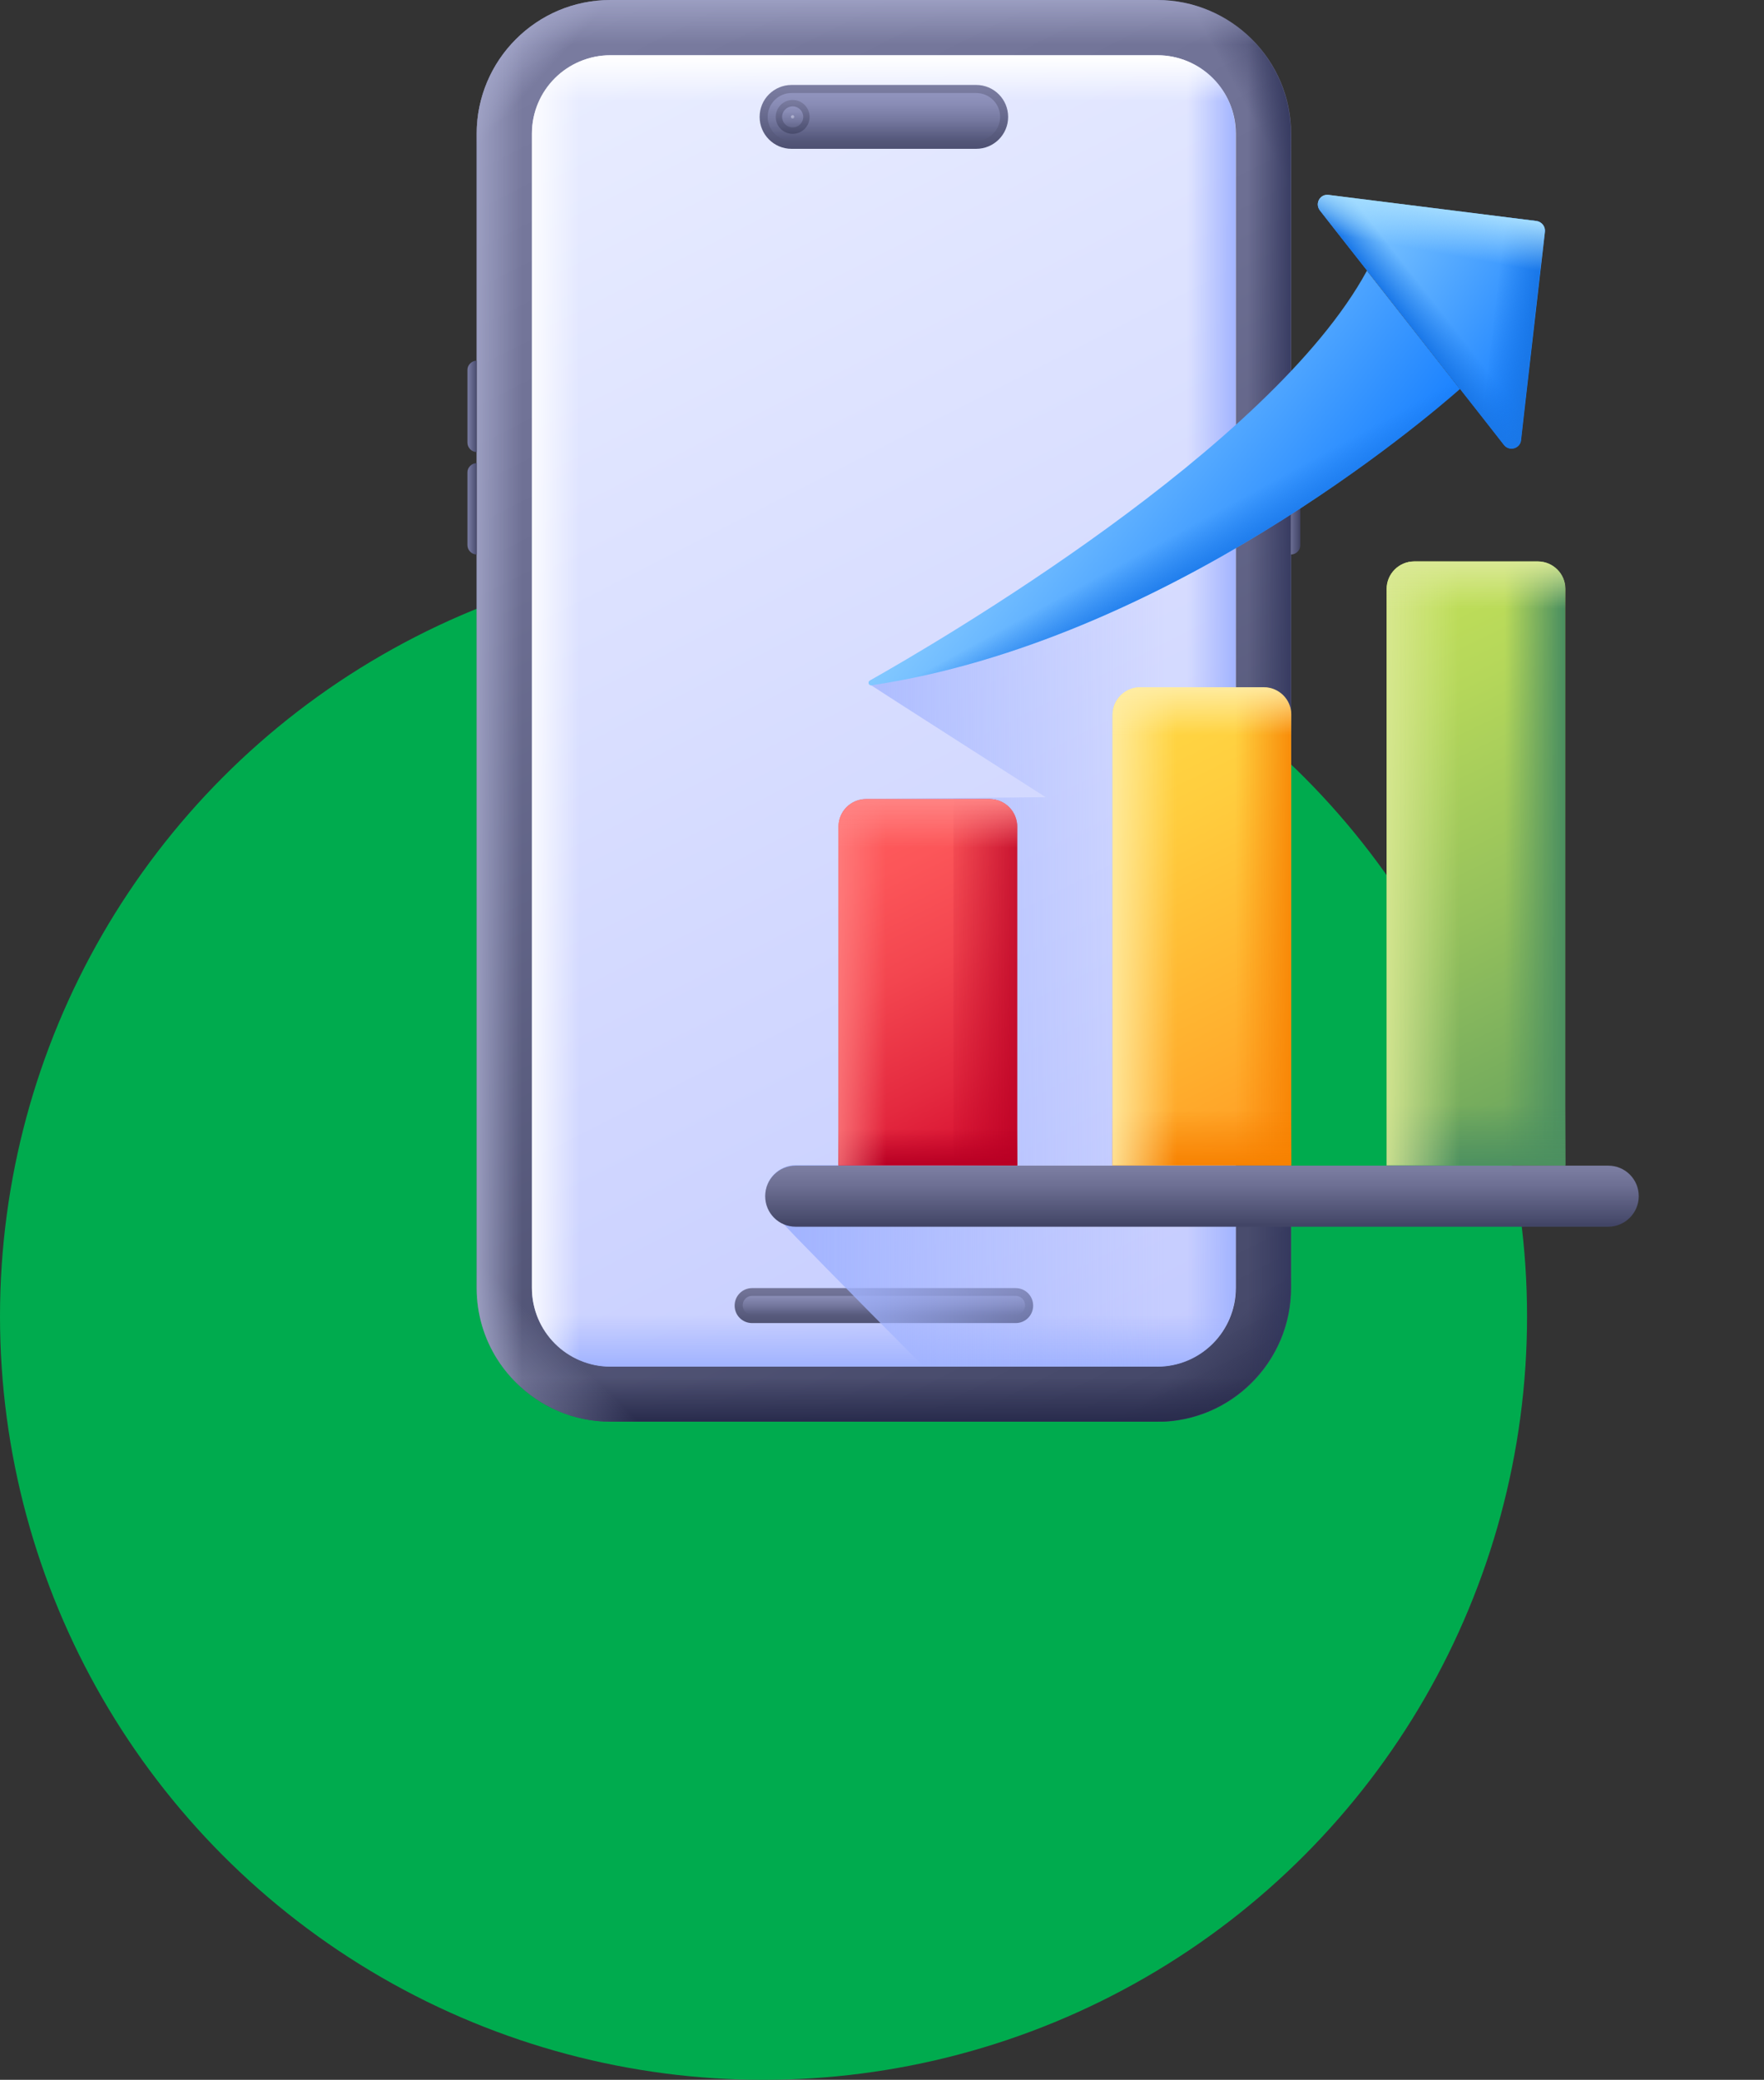 <svg width="67" height="79" viewBox="0 0 67 79" fill="none" xmlns="http://www.w3.org/2000/svg">
<rect x="0" y="0" width="67" height="79" fill="#333333" stroke="none"/>
<circle cx="29" cy="50" r="29" fill="#00AB4E"/>
<g clip-path="url(#clip0_739_3553)">
<path d="M23.188 54C20.383 54 18.105 51.722 18.105 48.916V5.084C18.105 2.278 20.383 0 23.188 0H43.955C46.761 0 49.039 2.278 49.039 5.084V48.927C49.039 51.732 46.761 54.011 43.955 54.011H23.188V54Z" fill="url(#paint0_linear_739_3553)"/>
<path d="M25.15 7.003V0H23.188C20.383 0 18.105 2.278 18.105 5.084V7.014H25.15V7.003Z" fill="url(#paint1_linear_739_3553)"/>
<path d="M41.983 7.003V0H43.944C46.75 0 49.028 2.278 49.028 5.084V7.014H41.983V7.003Z" fill="url(#paint2_linear_739_3553)"/>
<path d="M41.983 46.997V54H43.944C46.75 54 49.028 51.722 49.028 48.916V46.986H41.983V46.997Z" fill="url(#paint3_linear_739_3553)"/>
<path d="M18.105 48.674V48.916C18.105 51.722 20.383 54 23.188 54H43.955C46.761 54 49.039 51.722 49.039 48.916V48.674H18.105Z" fill="url(#paint4_linear_739_3553)"/>
<path d="M25.15 46.997V54H23.188C20.383 54 18.105 51.722 18.105 48.916V46.986H25.15V46.997Z" fill="url(#paint5_linear_739_3553)"/>
<path d="M46.222 0.538C47.878 1.371 49.028 3.09 49.028 5.073V48.916C49.028 50.899 47.889 52.618 46.222 53.452V0.538Z" fill="url(#paint6_linear_739_3553)"/>
<path d="M49.028 5.326V5.084C49.028 2.278 46.75 0 43.944 0H23.188C20.383 0 18.105 2.278 18.105 5.084V5.326H49.028Z" fill="url(#paint7_linear_739_3553)"/>
<path d="M20.91 0.538C19.254 1.371 18.105 3.101 18.105 5.084V48.927C18.105 50.91 19.244 52.629 20.91 53.462V0.538Z" fill="url(#paint8_linear_739_3553)"/>
<path d="M46.94 48.916C46.94 50.572 45.6 51.901 43.955 51.901H23.188C21.532 51.901 20.203 50.562 20.203 48.916V5.084C20.203 3.428 21.543 2.099 23.188 2.099H43.955C45.611 2.099 46.94 3.438 46.94 5.084V48.916Z" fill="url(#paint9_linear_739_3553)"/>
<path d="M43.955 2.088H42.436V51.912H43.944C45.6 51.912 46.929 50.572 46.929 48.927V5.084C46.94 3.428 45.6 2.088 43.955 2.088Z" fill="url(#paint10_linear_739_3553)"/>
<path d="M20.203 48.031V48.927C20.203 50.583 21.543 51.912 23.188 51.912H43.955C45.611 51.912 46.94 50.572 46.94 48.927V48.031H20.203Z" fill="url(#paint11_linear_739_3553)"/>
<path d="M23.188 51.912H24.697V2.088H23.188C21.532 2.088 20.203 3.428 20.203 5.073V48.916C20.203 50.572 21.532 51.912 23.188 51.912Z" fill="url(#paint12_linear_739_3553)"/>
<path d="M46.94 6.792V5.084C46.94 3.428 45.6 2.099 43.955 2.099H23.188C21.532 2.099 20.203 3.438 20.203 5.084V6.792H46.94Z" fill="url(#paint13_linear_739_3553)"/>
<path d="M38.576 50.256H28.567C28.198 50.256 27.903 49.961 27.903 49.592C27.903 49.222 28.198 48.927 28.567 48.927H38.576C38.945 48.927 39.241 49.222 39.241 49.592C39.241 49.961 38.945 50.256 38.576 50.256Z" fill="url(#paint14_linear_739_3553)"/>
<path d="M28.567 49.94C28.367 49.94 28.209 49.781 28.209 49.581C28.209 49.381 28.367 49.222 28.567 49.222H38.576C38.777 49.222 38.935 49.381 38.935 49.581C38.935 49.781 38.777 49.94 38.576 49.94H28.567Z" fill="url(#paint15_linear_739_3553)"/>
<path d="M37.078 5.653H30.065C29.39 5.653 28.852 5.105 28.852 4.44C28.852 3.765 29.4 3.227 30.065 3.227H37.078C37.754 3.227 38.291 3.776 38.291 4.44C38.291 5.115 37.743 5.653 37.078 5.653Z" fill="url(#paint16_linear_739_3553)"/>
<path d="M30.065 5.347C29.569 5.347 29.158 4.946 29.158 4.44C29.158 3.945 29.559 3.533 30.065 3.533H37.078C37.574 3.533 37.986 3.934 37.986 4.44C37.986 4.936 37.585 5.347 37.078 5.347H30.065Z" fill="url(#paint17_linear_739_3553)"/>
<path d="M30.107 5.084C30.462 5.084 30.75 4.796 30.75 4.44C30.75 4.085 30.462 3.797 30.107 3.797C29.752 3.797 29.464 4.085 29.464 4.44C29.464 4.796 29.752 5.084 30.107 5.084Z" fill="url(#paint18_linear_739_3553)"/>
<path d="M30.107 4.841C30.328 4.841 30.508 4.662 30.508 4.44C30.508 4.219 30.328 4.04 30.107 4.04C29.886 4.04 29.706 4.219 29.706 4.44C29.706 4.662 29.886 4.841 30.107 4.841Z" fill="url(#paint19_linear_739_3553)"/>
<path d="M30.107 4.504C30.142 4.504 30.17 4.475 30.17 4.44C30.17 4.405 30.142 4.377 30.107 4.377C30.072 4.377 30.044 4.405 30.044 4.44C30.044 4.475 30.072 4.504 30.107 4.504Z" fill="url(#paint20_linear_739_3553)"/>
<path d="M49.039 14.766L49.028 21.062H49.039C49.228 21.062 49.387 20.904 49.387 20.714V15.114C49.387 14.924 49.228 14.766 49.039 14.766Z" fill="url(#paint21_linear_739_3553)"/>
<path d="M18.105 17.17V13.7C17.915 13.7 17.757 13.859 17.757 14.049V16.812C17.757 17.012 17.915 17.17 18.105 17.17ZM18.105 21.062V17.592C17.915 17.592 17.757 17.75 17.757 17.94V20.704C17.757 20.904 17.915 21.062 18.105 21.062Z" fill="url(#paint22_linear_739_3553)"/>
<path d="M33.05 25.85C33.039 25.861 33.028 25.861 33.018 25.872C32.986 25.903 32.997 25.945 33.007 25.977C33.007 25.988 39.715 30.28 39.715 30.28L32.902 30.343C32.649 30.343 32.406 30.438 32.227 30.586C31.995 30.776 31.858 31.071 31.858 31.387V44.255H30.233C29.59 44.255 29.073 44.772 29.073 45.415C29.073 45.647 29.147 45.868 29.263 46.048C29.379 46.227 29.548 46.375 29.748 46.469C29.801 46.575 32.301 49.106 35.075 51.901H43.966C45.621 51.901 46.95 50.562 46.95 48.916V16.137C41.782 20.788 34.874 24.817 33.05 25.85Z" fill="url(#paint23_linear_739_3553)"/>
<path d="M38.639 44.265H31.847V31.398C31.847 30.818 32.322 30.354 32.891 30.354H37.585C38.165 30.354 38.629 30.829 38.629 31.398V44.265H38.639Z" fill="url(#paint24_linear_739_3553)"/>
<path d="M37.585 30.354H36.214V44.276H38.639V31.409C38.639 30.818 38.165 30.354 37.585 30.354Z" fill="url(#paint25_linear_739_3553)"/>
<path d="M31.847 41.681H38.639V44.265H31.847V41.681Z" fill="url(#paint26_linear_739_3553)"/>
<path d="M34.632 30.354H32.891C32.311 30.354 31.847 30.829 31.847 31.398V44.265H34.632V30.354Z" fill="url(#paint27_linear_739_3553)"/>
<path d="M38.639 32.463V31.398C38.639 30.818 38.165 30.354 37.595 30.354H32.902C32.322 30.354 31.858 30.829 31.858 31.398V32.463H38.639Z" fill="url(#paint28_linear_739_3553)"/>
<path d="M49.049 44.265H42.257V27.158C42.257 26.578 42.732 26.114 43.301 26.114H47.995C48.575 26.114 49.039 26.589 49.039 27.158V44.265H49.049Z" fill="url(#paint29_linear_739_3553)"/>
<path d="M47.995 26.104H46.623V44.265H49.039V27.158C49.049 26.578 48.575 26.104 47.995 26.104Z" fill="url(#paint30_linear_739_3553)"/>
<path d="M42.257 41.681H49.049V44.265H42.257V41.681Z" fill="url(#paint31_linear_739_3553)"/>
<path d="M45.041 26.104H43.301C42.721 26.104 42.257 26.578 42.257 27.148V44.265H45.041V26.104Z" fill="url(#paint32_linear_739_3553)"/>
<path d="M49.049 28.213V27.148C49.049 26.568 48.575 26.104 48.005 26.104H43.312C42.731 26.104 42.267 26.578 42.267 27.148V28.213H49.049Z" fill="url(#paint33_linear_739_3553)"/>
<path d="M59.459 44.265H52.667V22.37C52.667 21.79 53.141 21.326 53.711 21.326H58.404C58.984 21.326 59.448 21.8 59.448 22.37V44.265H59.459Z" fill="url(#paint34_linear_739_3553)"/>
<path d="M58.404 21.326H57.033V44.276H59.448V22.37C59.459 21.79 58.984 21.326 58.404 21.326Z" fill="url(#paint35_linear_739_3553)"/>
<path d="M52.667 41.681H59.459V44.265H52.667V41.681Z" fill="url(#paint36_linear_739_3553)"/>
<path d="M55.451 21.326H53.711C53.131 21.326 52.667 21.8 52.667 22.37V44.265H55.451V21.326Z" fill="url(#paint37_linear_739_3553)"/>
<path d="M59.459 23.435V22.37C59.459 21.79 58.984 21.326 58.415 21.326H53.721C53.141 21.326 52.677 21.8 52.677 22.37V23.435H59.459Z" fill="url(#paint38_linear_739_3553)"/>
<path d="M58.362 8.395L50.463 7.404C50.136 7.362 49.935 7.731 50.136 7.995L57.128 16.896C57.329 17.149 57.74 17.033 57.772 16.717L58.679 8.807C58.7 8.606 58.563 8.427 58.362 8.395Z" fill="url(#paint39_linear_739_3553)"/>
<path d="M58.362 8.395L57.191 8.248L56.316 15.873L57.118 16.896C57.318 17.149 57.729 17.033 57.761 16.717L58.668 8.807C58.7 8.606 58.562 8.427 58.362 8.395Z" fill="url(#paint40_linear_739_3553)"/>
<path d="M51.422 7.53L50.462 7.414C50.136 7.372 49.925 7.741 50.136 8.005L57.128 16.907C57.329 17.16 57.74 17.044 57.772 16.727L57.877 15.768L51.422 7.53Z" fill="url(#paint41_linear_739_3553)"/>
<path d="M58.362 8.395L50.462 7.404C50.136 7.362 49.925 7.731 50.136 7.995L51.306 9.492L58.499 10.389L58.679 8.796C58.7 8.606 58.562 8.427 58.362 8.395Z" fill="url(#paint42_linear_739_3553)"/>
<path d="M51.918 10.283C48.269 17.002 35.623 24.395 33.039 25.85C32.944 25.903 32.997 26.051 33.102 26.03C44.261 24.363 54.175 15.905 55.451 14.776L51.918 10.283Z" fill="url(#paint43_linear_739_3553)"/>
<path d="M54.439 13.479C52.456 15.156 45.653 20.577 37.437 23.193C35.423 24.479 33.798 25.418 33.039 25.851C32.944 25.903 32.997 26.051 33.102 26.03C44.261 24.363 54.175 15.894 55.451 14.776L54.439 13.479Z" fill="url(#paint44_linear_739_3553)"/>
<path d="M61.083 46.596H30.223C29.58 46.596 29.063 46.079 29.063 45.436C29.063 44.793 29.58 44.276 30.223 44.276H61.083C61.727 44.276 62.243 44.793 62.243 45.436C62.243 46.069 61.727 46.596 61.083 46.596Z" fill="url(#paint45_linear_739_3553)"/>
</g>
<defs>
<linearGradient id="paint0_linear_739_3553" x1="19.992" y1="0.317" x2="47.221" y2="53.829" gradientUnits="userSpaceOnUse">
<stop stop-color="#7B7DA1"/>
<stop offset="0.31" stop-color="#6D6F93"/>
<stop offset="0.899" stop-color="#494C6D"/>
<stop offset="1" stop-color="#424566"/>
</linearGradient>
<linearGradient id="paint1_linear_739_3553" x1="19.355" y1="1.436" x2="20.759" y2="2.711" gradientUnits="userSpaceOnUse">
<stop stop-color="#A1A4C7"/>
<stop offset="1" stop-color="#A1A4C7" stop-opacity="0"/>
</linearGradient>
<linearGradient id="paint2_linear_739_3553" x1="49.704" y1="1.182" x2="46.671" y2="2.859" gradientUnits="userSpaceOnUse">
<stop stop-color="#32365C"/>
<stop offset="1" stop-color="#32365C" stop-opacity="0"/>
</linearGradient>
<linearGradient id="paint3_linear_739_3553" x1="48.221" y1="53.571" x2="45.926" y2="50.973" gradientUnits="userSpaceOnUse">
<stop stop-color="#2A2D4D"/>
<stop offset="1" stop-color="#2A2D4D" stop-opacity="0"/>
</linearGradient>
<linearGradient id="paint4_linear_739_3553" x1="33.569" y1="53.958" x2="33.569" y2="52.319" gradientUnits="userSpaceOnUse">
<stop stop-color="#292C4D"/>
<stop offset="1" stop-color="#292C4D" stop-opacity="0"/>
</linearGradient>
<linearGradient id="paint5_linear_739_3553" x1="17.218" y1="54.912" x2="21.2" y2="50.93" gradientUnits="userSpaceOnUse">
<stop stop-color="#A1A4C7"/>
<stop offset="1" stop-color="#A1A4C7" stop-opacity="0"/>
</linearGradient>
<linearGradient id="paint6_linear_739_3553" x1="49.266" y1="27" x2="47.385" y2="27" gradientUnits="userSpaceOnUse">
<stop stop-color="#32365C"/>
<stop offset="1" stop-color="#32365C" stop-opacity="0"/>
</linearGradient>
<linearGradient id="paint7_linear_739_3553" x1="33.569" y1="-0.278" x2="33.569" y2="1.693" gradientUnits="userSpaceOnUse">
<stop stop-color="#A1A4C7"/>
<stop offset="1" stop-color="#A1A4C7" stop-opacity="0"/>
</linearGradient>
<linearGradient id="paint8_linear_739_3553" x1="17.872" y1="27" x2="19.833" y2="27" gradientUnits="userSpaceOnUse">
<stop stop-color="#A1A4C7"/>
<stop offset="1" stop-color="#A1A4C7" stop-opacity="0"/>
</linearGradient>
<linearGradient id="paint9_linear_739_3553" x1="20.959" y1="2.218" x2="46.249" y2="51.918" gradientUnits="userSpaceOnUse">
<stop stop-color="#E9EDFF"/>
<stop offset="1" stop-color="#C4CBFF"/>
</linearGradient>
<linearGradient id="paint10_linear_739_3553" x1="46.983" y1="27" x2="45.093" y2="27" gradientUnits="userSpaceOnUse">
<stop offset="1.87801e-06" stop-color="#A1B3FF"/>
<stop offset="1" stop-color="#A1B3FF" stop-opacity="0"/>
</linearGradient>
<linearGradient id="paint11_linear_739_3553" x1="33.569" y1="51.894" x2="33.569" y2="49.945" gradientUnits="userSpaceOnUse">
<stop offset="1.87801e-06" stop-color="#A1B3FF"/>
<stop offset="1" stop-color="#A1B3FF" stop-opacity="0"/>
</linearGradient>
<linearGradient id="paint12_linear_739_3553" x1="19.875" y1="27" x2="22.021" y2="27" gradientUnits="userSpaceOnUse">
<stop offset="2.11276e-06" stop-color="white"/>
<stop offset="1" stop-color="white" stop-opacity="0"/>
</linearGradient>
<linearGradient id="paint13_linear_739_3553" x1="33.569" y1="2.153" x2="33.569" y2="3.844" gradientUnits="userSpaceOnUse">
<stop offset="2.11276e-06" stop-color="white"/>
<stop offset="1" stop-color="white" stop-opacity="0"/>
</linearGradient>
<linearGradient id="paint14_linear_739_3553" x1="33.569" y1="48.542" x2="33.569" y2="50.703" gradientUnits="userSpaceOnUse">
<stop stop-color="#7B7DA1"/>
<stop offset="0.31" stop-color="#6D6F93"/>
<stop offset="0.899" stop-color="#494C6D"/>
<stop offset="1" stop-color="#424566"/>
</linearGradient>
<linearGradient id="paint15_linear_739_3553" x1="33.569" y1="49.032" x2="33.569" y2="50.179" gradientUnits="userSpaceOnUse">
<stop stop-color="#9093BD"/>
<stop offset="0.183" stop-color="#898CB5"/>
<stop offset="0.467" stop-color="#75789F"/>
<stop offset="0.813" stop-color="#56597C"/>
<stop offset="1" stop-color="#424566"/>
</linearGradient>
<linearGradient id="paint16_linear_739_3553" x1="33.569" y1="3.297" x2="33.569" y2="6.112" gradientUnits="userSpaceOnUse">
<stop stop-color="#7B7DA1"/>
<stop offset="0.31" stop-color="#6D6F93"/>
<stop offset="0.899" stop-color="#494C6D"/>
<stop offset="1" stop-color="#424566"/>
</linearGradient>
<linearGradient id="paint17_linear_739_3553" x1="33.569" y1="3.591" x2="33.569" y2="5.681" gradientUnits="userSpaceOnUse">
<stop stop-color="#9093BD"/>
<stop offset="0.183" stop-color="#898CB5"/>
<stop offset="0.467" stop-color="#75789F"/>
<stop offset="0.813" stop-color="#56597C"/>
<stop offset="1" stop-color="#424566"/>
</linearGradient>
<linearGradient id="paint18_linear_739_3553" x1="30.106" y1="3.755" x2="30.106" y2="5.227" gradientUnits="userSpaceOnUse">
<stop stop-color="#7B7DA1"/>
<stop offset="0.31" stop-color="#6D6F93"/>
<stop offset="0.899" stop-color="#494C6D"/>
<stop offset="1" stop-color="#424566"/>
</linearGradient>
<linearGradient id="paint19_linear_739_3553" x1="30.106" y1="4.02" x2="30.106" y2="5.258" gradientUnits="userSpaceOnUse">
<stop stop-color="#9093BD"/>
<stop offset="0.183" stop-color="#898CB5"/>
<stop offset="0.467" stop-color="#75789F"/>
<stop offset="0.813" stop-color="#56597C"/>
<stop offset="1" stop-color="#424566"/>
</linearGradient>
<linearGradient id="paint20_linear_739_3553" x1="30.066" y1="4.367" x2="30.263" y2="4.725" gradientUnits="userSpaceOnUse">
<stop stop-color="#B8BAD9"/>
<stop offset="0.148" stop-color="#B0B2D1"/>
<stop offset="0.376" stop-color="#9A9DBC"/>
<stop offset="0.657" stop-color="#777999"/>
<stop offset="0.977" stop-color="#46496A"/>
<stop offset="1" stop-color="#424566"/>
</linearGradient>
<linearGradient id="paint21_linear_739_3553" x1="48.707" y1="17.916" x2="49.372" y2="17.916" gradientUnits="userSpaceOnUse">
<stop stop-color="#9093BD"/>
<stop offset="1" stop-color="#424566"/>
</linearGradient>
<linearGradient id="paint22_linear_739_3553" x1="17.605" y1="17.383" x2="18.154" y2="17.383" gradientUnits="userSpaceOnUse">
<stop stop-color="#9093BD"/>
<stop offset="1" stop-color="#424566"/>
</linearGradient>
<linearGradient id="paint23_linear_739_3553" x1="29.723" y1="34.021" x2="46.87" y2="34.021" gradientUnits="userSpaceOnUse">
<stop stop-color="#A1B3FF"/>
<stop offset="0.847" stop-color="#A1B3FF" stop-opacity="0"/>
</linearGradient>
<linearGradient id="paint24_linear_739_3553" x1="31.894" y1="30.794" x2="38.929" y2="45.333" gradientUnits="userSpaceOnUse">
<stop stop-color="#FF5C5C"/>
<stop offset="0.177" stop-color="#FC5659"/>
<stop offset="0.417" stop-color="#F3454F"/>
<stop offset="0.691" stop-color="#E4293F"/>
<stop offset="0.99" stop-color="#CF0129"/>
<stop offset="1" stop-color="#CE0028"/>
</linearGradient>
<linearGradient id="paint25_linear_739_3553" x1="39.634" y1="37.31" x2="21.76" y2="37.31" gradientUnits="userSpaceOnUse">
<stop stop-color="#B80024"/>
<stop offset="0.216" stop-color="#B80024" stop-opacity="0"/>
</linearGradient>
<linearGradient id="paint26_linear_739_3553" x1="35.242" y1="41.73" x2="35.242" y2="44.27" gradientUnits="userSpaceOnUse">
<stop offset="0.454" stop-color="#B80024" stop-opacity="0"/>
<stop offset="1" stop-color="#B80024"/>
</linearGradient>
<linearGradient id="paint27_linear_739_3553" x1="31.166" y1="37.31" x2="48.311" y2="37.31" gradientUnits="userSpaceOnUse">
<stop stop-color="#FF8585"/>
<stop offset="0.146" stop-color="#FF8585" stop-opacity="0"/>
</linearGradient>
<linearGradient id="paint28_linear_739_3553" x1="35.242" y1="30.272" x2="35.242" y2="43.515" gradientUnits="userSpaceOnUse">
<stop stop-color="#FF8585"/>
<stop offset="0.146" stop-color="#FF8585" stop-opacity="0"/>
</linearGradient>
<linearGradient id="paint29_linear_739_3553" x1="41.478" y1="26.966" x2="50.289" y2="45.176" gradientUnits="userSpaceOnUse">
<stop stop-color="#FFD945"/>
<stop offset="0.25" stop-color="#FFCD3E"/>
<stop offset="0.704" stop-color="#FFAD2D"/>
<stop offset="1" stop-color="#FF941F"/>
</linearGradient>
<linearGradient id="paint30_linear_739_3553" x1="49.404" y1="35.188" x2="45.69" y2="35.188" gradientUnits="userSpaceOnUse">
<stop stop-color="#F78100"/>
<stop offset="0.672" stop-color="#F78100" stop-opacity="0"/>
</linearGradient>
<linearGradient id="paint31_linear_739_3553" x1="45.652" y1="44.367" x2="45.652" y2="41.055" gradientUnits="userSpaceOnUse">
<stop stop-color="#F78100"/>
<stop offset="0.672" stop-color="#F78100" stop-opacity="0"/>
</linearGradient>
<linearGradient id="paint32_linear_739_3553" x1="41.901" y1="35.188" x2="45.608" y2="35.188" gradientUnits="userSpaceOnUse">
<stop stop-color="#FFEDA6"/>
<stop offset="0.75" stop-color="#FFEDA6" stop-opacity="0"/>
</linearGradient>
<linearGradient id="paint33_linear_739_3553" x1="45.651" y1="25.973" x2="45.651" y2="28.571" gradientUnits="userSpaceOnUse">
<stop stop-color="#FFEDA6"/>
<stop offset="0.75" stop-color="#FFEDA6" stop-opacity="0"/>
</linearGradient>
<linearGradient id="paint34_linear_739_3553" x1="48.153" y1="16.857" x2="62.901" y2="47.335" gradientUnits="userSpaceOnUse">
<stop stop-color="#CFE958"/>
<stop offset="0.138" stop-color="#C8E458"/>
<stop offset="0.339" stop-color="#B5D75A"/>
<stop offset="0.578" stop-color="#95C15C"/>
<stop offset="0.845" stop-color="#69A45E"/>
<stop offset="1" stop-color="#4C9060"/>
</linearGradient>
<linearGradient id="paint35_linear_739_3553" x1="59.814" y1="32.796" x2="56.099" y2="32.796" gradientUnits="userSpaceOnUse">
<stop offset="0.119" stop-color="#4C9060"/>
<stop offset="0.719" stop-color="#4C9060" stop-opacity="0"/>
</linearGradient>
<linearGradient id="paint36_linear_739_3553" x1="56.061" y1="44.368" x2="56.061" y2="41.056" gradientUnits="userSpaceOnUse">
<stop offset="0.004" stop-color="#4C9060"/>
<stop offset="0.728" stop-color="#4C9060" stop-opacity="0"/>
</linearGradient>
<linearGradient id="paint37_linear_739_3553" x1="52.31" y1="32.796" x2="56.017" y2="32.796" gradientUnits="userSpaceOnUse">
<stop stop-color="#DAE995"/>
<stop offset="0.847" stop-color="#DAE995" stop-opacity="0"/>
</linearGradient>
<linearGradient id="paint38_linear_739_3553" x1="56.061" y1="21.296" x2="56.061" y2="23.449" gradientUnits="userSpaceOnUse">
<stop stop-color="#DAE995"/>
<stop offset="0.847" stop-color="#DAE995" stop-opacity="0"/>
</linearGradient>
<linearGradient id="paint39_linear_739_3553" x1="49.066" y1="7.125" x2="58.719" y2="13.261" gradientUnits="userSpaceOnUse">
<stop stop-color="#A1DDFF"/>
<stop offset="1" stop-color="#1C83FF"/>
</linearGradient>
<linearGradient id="paint40_linear_739_3553" x1="56.636" y1="12.56" x2="58.123" y2="12.75" gradientUnits="userSpaceOnUse">
<stop stop-color="#1977E8" stop-opacity="0"/>
<stop offset="1" stop-color="#1977E8"/>
</linearGradient>
<linearGradient id="paint41_linear_739_3553" x1="53.618" y1="12.454" x2="54.623" y2="11.664" gradientUnits="userSpaceOnUse">
<stop offset="2.11276e-06" stop-color="#1977E8"/>
<stop offset="1" stop-color="#1977E8" stop-opacity="0"/>
</linearGradient>
<linearGradient id="paint42_linear_739_3553" x1="54.532" y1="7.625" x2="54.188" y2="9.531" gradientUnits="userSpaceOnUse">
<stop offset="1.87801e-06" stop-color="#ABE1FF"/>
<stop offset="1" stop-color="#ABE1FF" stop-opacity="0"/>
</linearGradient>
<linearGradient id="paint43_linear_739_3553" x1="37.393" y1="14.379" x2="49.157" y2="23.095" gradientUnits="userSpaceOnUse">
<stop stop-color="#A1DDFF"/>
<stop offset="1" stop-color="#1C83FF"/>
</linearGradient>
<linearGradient id="paint44_linear_739_3553" x1="45.229" y1="22.201" x2="44.286" y2="20.478" gradientUnits="userSpaceOnUse">
<stop offset="2.11276e-06" stop-color="#1977E8"/>
<stop offset="1" stop-color="#1977E8" stop-opacity="0"/>
</linearGradient>
<linearGradient id="paint45_linear_739_3553" x1="45.652" y1="44.368" x2="45.652" y2="46.52" gradientUnits="userSpaceOnUse">
<stop stop-color="#7B7DA1"/>
<stop offset="0.31" stop-color="#6D6F93"/>
<stop offset="0.899" stop-color="#494C6D"/>
<stop offset="1" stop-color="#424566"/>
</linearGradient>
<clipPath id="clip0_739_3553">
<rect width="54" height="54" fill="white" transform="translate(13)"/>
</clipPath>
</defs>
</svg>
